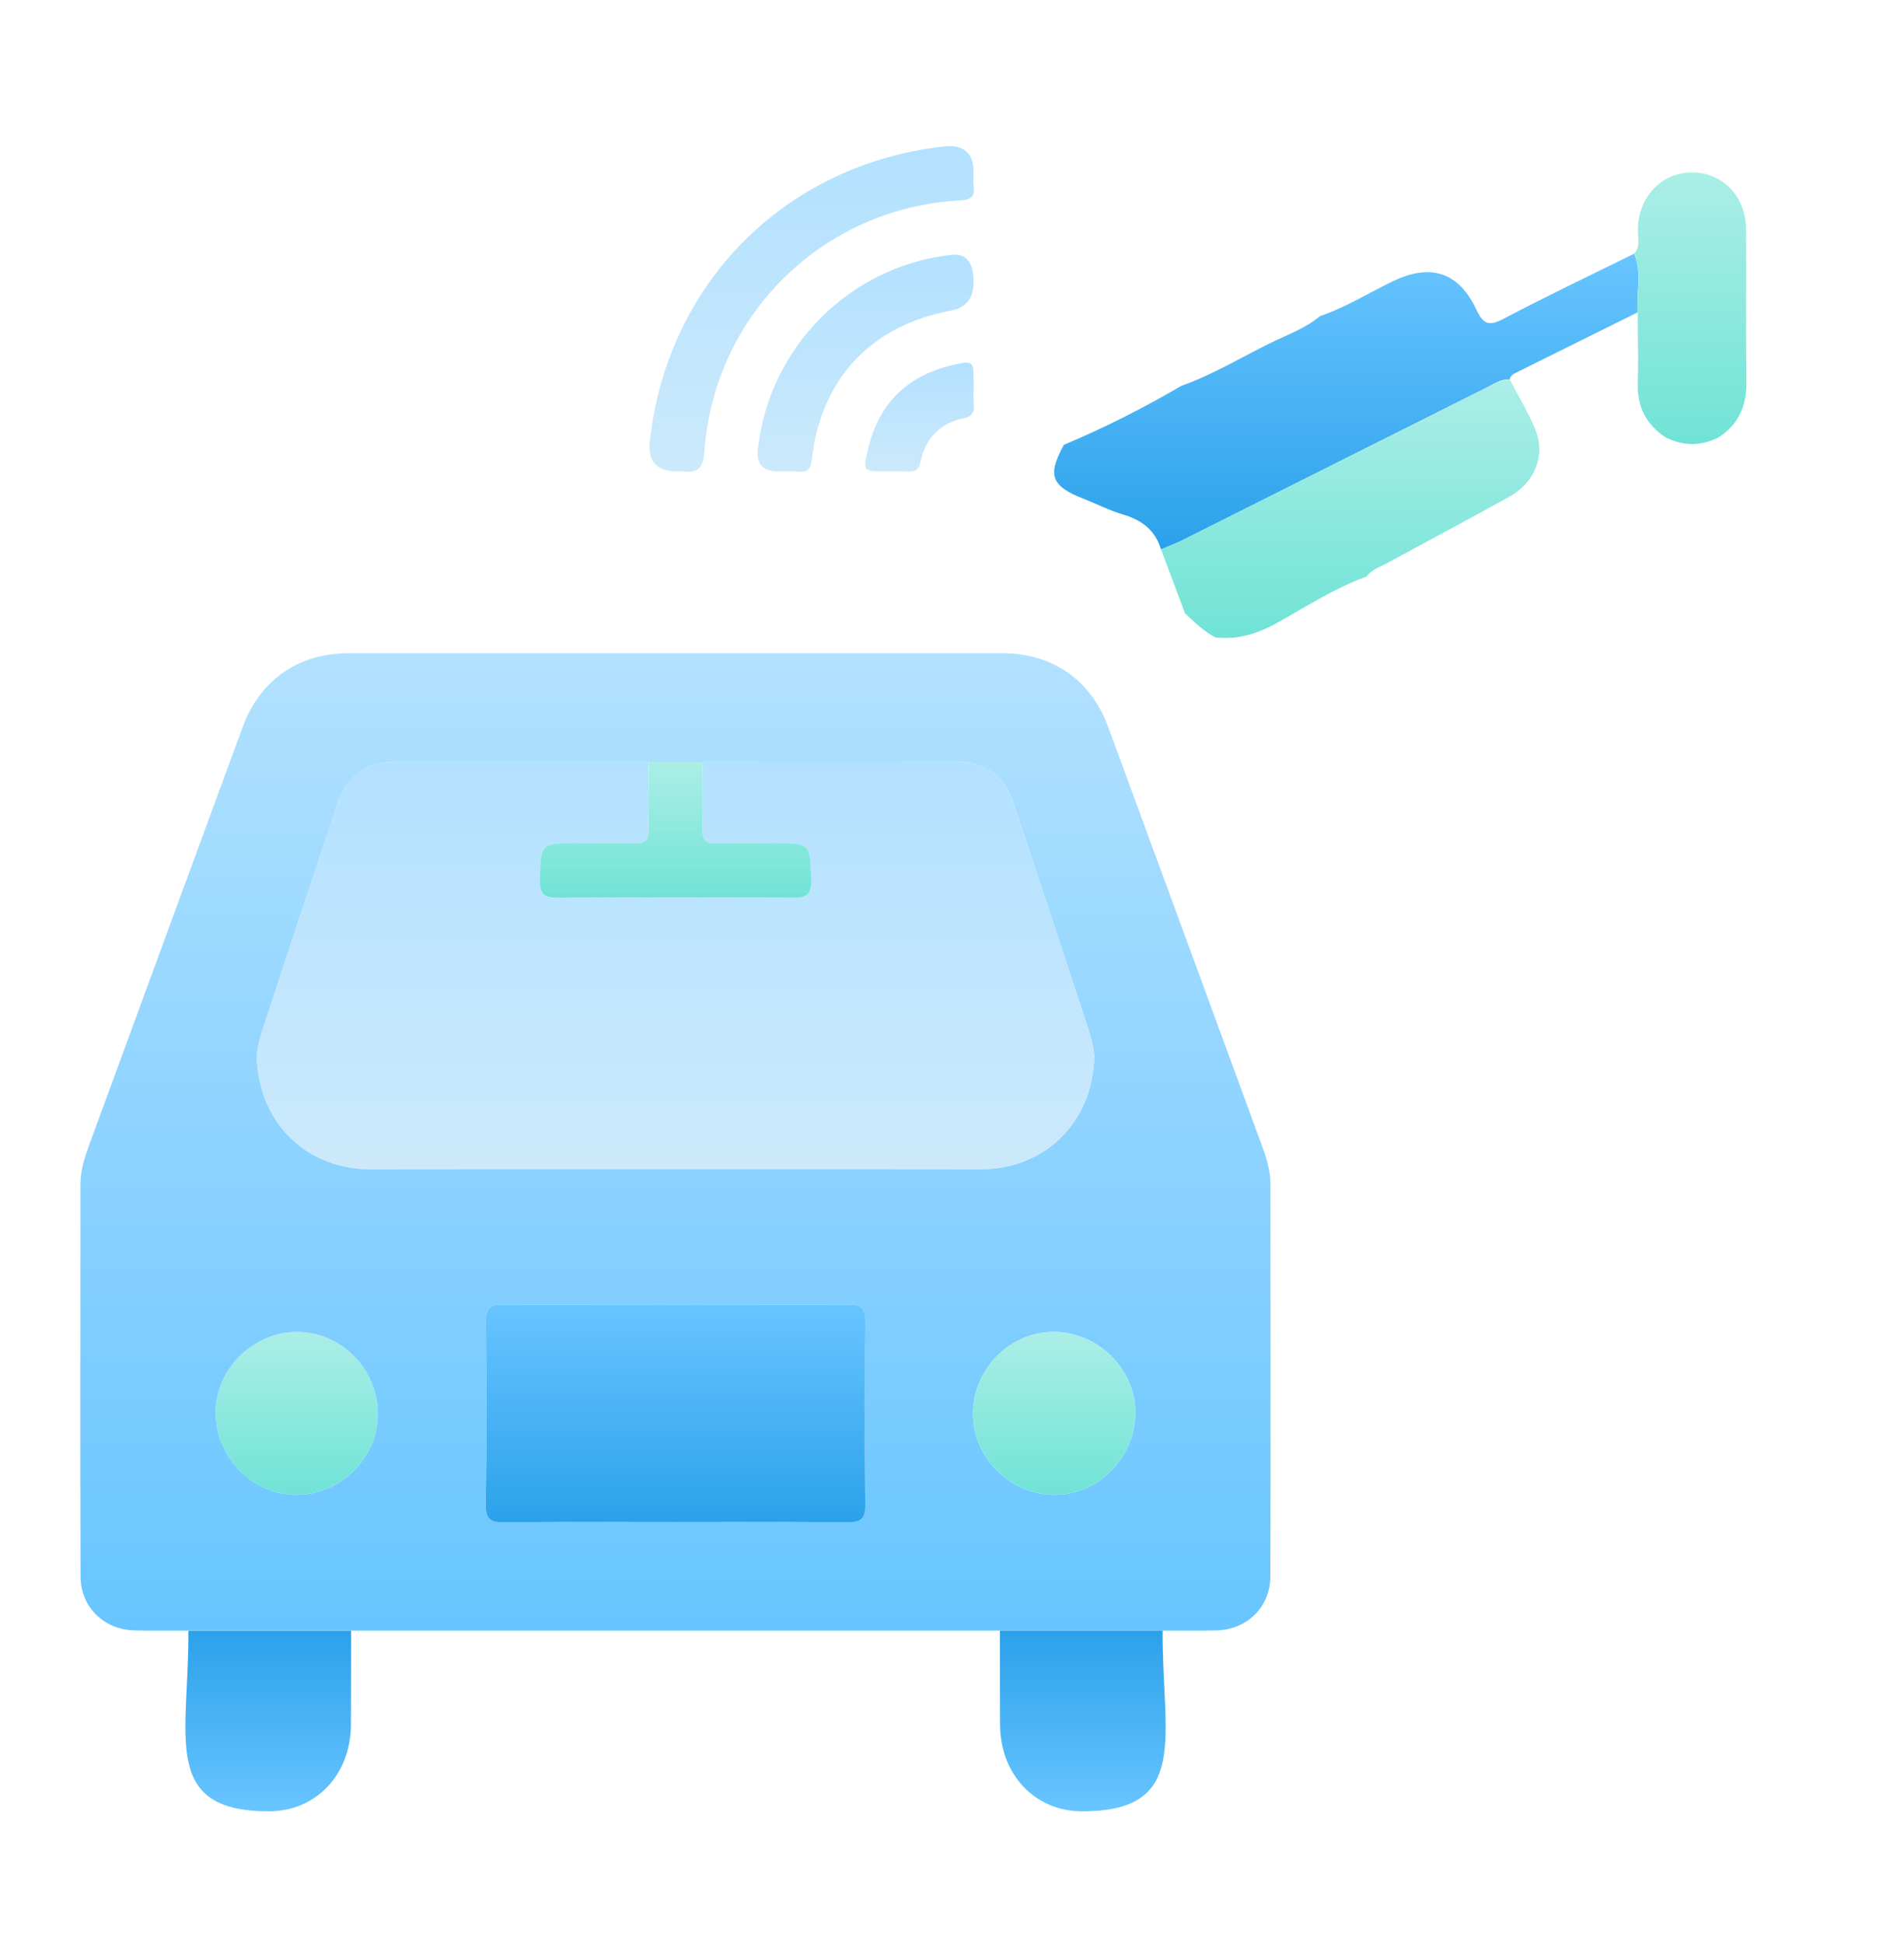 <svg width="48" height="49" viewBox="0 0 48 49" fill="none" xmlns="http://www.w3.org/2000/svg">
<g clip-path="url(#clip0_196_2401)">
<path d="M41.199 6.393C40.648 6.665 40.096 6.932 39.544 7.204C38.993 7.476 38.445 7.751 37.902 8.036C37.537 8.228 37.394 8.175 37.222 7.809C36.77 6.848 36.057 6.631 35.103 7.094C34.951 7.168 34.801 7.246 34.652 7.324C34.203 7.56 33.758 7.803 33.276 7.969C32.903 8.281 32.446 8.439 32.02 8.649C31.278 9.016 30.564 9.447 29.78 9.726C28.825 10.286 27.84 10.783 26.82 11.212C26.582 11.646 26.509 11.921 26.639 12.136C26.648 12.15 26.659 12.165 26.671 12.179C26.678 12.187 26.682 12.196 26.689 12.204C26.728 12.249 26.777 12.292 26.836 12.333C26.954 12.416 27.116 12.493 27.322 12.573C27.649 12.701 27.965 12.866 28.3 12.964C28.776 13.104 29.123 13.356 29.268 13.847C29.437 13.776 29.611 13.714 29.775 13.632C32.352 12.341 34.928 11.046 37.504 9.756C37.68 9.668 37.846 9.544 38.059 9.562C38.065 9.54 38.073 9.519 38.083 9.502C38.105 9.466 38.134 9.441 38.171 9.42C38.189 9.408 38.207 9.399 38.228 9.389C39.247 8.885 40.267 8.378 41.285 7.873C41.244 7.38 41.403 6.875 41.197 6.393H41.199Z" fill="url(#paint0_linear_196_2401)"/>
<path d="M37.507 9.757C34.93 11.047 32.354 12.342 29.777 13.633C29.613 13.715 29.44 13.776 29.27 13.848C29.472 14.385 29.674 14.922 29.875 15.459C30.112 15.684 30.347 15.912 30.641 16.066C30.716 16.075 30.789 16.079 30.862 16.08C31.151 16.085 31.422 16.03 31.688 15.934C31.887 15.862 32.082 15.766 32.28 15.653C32.722 15.4 33.162 15.135 33.616 14.902C33.89 14.761 34.169 14.633 34.458 14.526C34.474 14.503 34.492 14.482 34.511 14.463C34.566 14.405 34.633 14.362 34.703 14.325C34.797 14.274 34.896 14.235 34.987 14.185C36.008 13.626 37.037 13.085 38.053 12.518C38.707 12.154 38.972 11.462 38.699 10.811C38.655 10.703 38.606 10.598 38.555 10.493C38.47 10.32 38.378 10.152 38.286 9.983C38.21 9.845 38.134 9.705 38.062 9.566C37.848 9.547 37.682 9.672 37.507 9.759V9.757Z" fill="url(#paint1_linear_196_2401)"/>
<path d="M43.334 11.019C43.426 10.958 43.51 10.892 43.582 10.821C43.898 10.516 44.032 10.123 44.027 9.642C44.011 8.36 44.027 7.078 44.02 5.795C44.016 4.958 43.441 4.351 42.665 4.347C41.89 4.342 41.311 4.951 41.29 5.778C41.288 5.881 41.306 5.988 41.305 6.092C41.305 6.197 41.282 6.299 41.199 6.391C41.404 6.874 41.246 7.378 41.287 7.871C41.287 8.02 41.289 8.168 41.29 8.317C41.295 8.763 41.302 9.207 41.289 9.653C41.272 10.243 41.492 10.694 41.981 11.018C42.432 11.251 42.883 11.251 43.335 11.018L43.334 11.019Z" fill="url(#paint2_linear_196_2401)"/>
<path d="M17.071 11.882C17.368 11.857 17.712 12.034 17.757 11.395C17.997 7.927 20.749 5.243 24.192 5.052C24.466 5.037 24.583 4.969 24.546 4.689C24.532 4.577 24.544 4.461 24.544 4.347C24.544 3.854 24.293 3.635 23.79 3.692C19.795 4.142 16.816 7.135 16.381 11.133C16.327 11.633 16.557 11.882 17.071 11.882Z" fill="url(#paint3_linear_196_2401)"/>
<path d="M24.544 7.103C24.544 6.609 24.356 6.383 23.981 6.425C21.426 6.708 19.399 8.737 19.106 11.308C19.061 11.691 19.227 11.882 19.601 11.882C19.771 11.882 19.943 11.87 20.111 11.886C20.355 11.908 20.441 11.837 20.47 11.566C20.691 9.55 21.972 8.197 23.968 7.831C24.352 7.761 24.544 7.518 24.544 7.103Z" fill="url(#paint4_linear_196_2401)"/>
<path d="M22.317 11.882C22.501 11.882 22.684 11.876 22.869 11.884C23.057 11.892 23.162 11.864 23.21 11.63C23.328 11.052 23.7 10.669 24.277 10.547C24.524 10.494 24.566 10.383 24.547 10.175C24.545 10.147 24.544 10.119 24.543 10.091C24.54 10.006 24.545 9.92 24.545 9.835C24.545 9.777 24.545 9.721 24.545 9.664C24.545 9.081 24.544 9.077 23.987 9.209C22.863 9.478 22.158 10.176 21.886 11.305C21.747 11.881 21.753 11.882 22.318 11.883L22.317 11.882Z" fill="url(#paint5_linear_196_2401)"/>
<path d="M6.779 45.654C7.961 45.654 8.842 44.736 8.846 43.472C8.85 41.92 8.85 42.653 8.851 41.101H4.749C4.77 43.751 4.032 45.654 6.779 45.654Z" fill="url(#paint6_linear_196_2401)"/>
<path d="M7.508 33.57C6.399 33.562 5.45 34.482 5.437 35.576C5.423 36.711 6.343 37.668 7.459 37.675C8.565 37.682 9.514 36.763 9.527 35.669C9.542 34.531 8.624 33.578 7.508 33.57Z" fill="url(#paint7_linear_196_2401)"/>
<path d="M32.028 29.856C32.028 29.508 31.927 29.183 31.808 28.861C30.519 25.351 29.233 21.838 27.94 18.329C27.499 17.133 26.533 16.465 25.262 16.464C22.517 16.464 19.772 16.464 17.028 16.464C14.284 16.464 11.538 16.464 8.794 16.464C7.523 16.464 6.557 17.133 6.116 18.329C4.823 21.838 3.537 25.351 2.247 28.861C2.129 29.184 2.027 29.509 2.027 29.856C2.026 33.148 2.02 36.441 2.03 39.733C2.032 40.503 2.616 41.074 3.384 41.095C3.838 41.107 4.293 41.099 4.748 41.099H29.308C29.763 41.099 30.217 41.106 30.672 41.095C31.439 41.074 32.024 40.503 32.026 39.733C32.034 36.441 32.029 33.148 32.028 29.856ZM6.641 25.888C7.263 23.985 7.896 22.085 8.53 20.185C8.735 19.568 9.251 19.202 9.917 19.201C12.061 19.199 14.204 19.201 16.348 19.201H17.712C19.856 19.201 21.999 19.2 24.143 19.201C24.809 19.201 25.324 19.568 25.53 20.185C26.163 22.085 26.797 23.985 27.419 25.888C27.51 26.168 27.602 26.473 27.581 26.759C27.461 28.5 26.147 29.47 24.756 29.467C22.18 29.463 19.606 29.463 17.03 29.463C14.454 29.463 11.88 29.463 9.304 29.467C7.913 29.47 6.6 28.5 6.479 26.759C6.46 26.473 6.55 26.167 6.641 25.888ZM7.459 37.676C6.345 37.669 5.423 36.712 5.437 35.577C5.45 34.483 6.4 33.563 7.508 33.571C8.624 33.579 9.542 34.532 9.527 35.67C9.514 36.764 8.565 37.684 7.459 37.676ZM21.344 38.367C19.91 38.351 18.476 38.361 17.041 38.361H17.015C15.581 38.361 14.147 38.351 12.713 38.367C12.378 38.371 12.241 38.307 12.246 37.93C12.267 36.391 12.264 34.851 12.247 33.313C12.243 32.979 12.332 32.877 12.674 32.878C14.125 32.885 15.576 32.887 17.028 32.887C18.479 32.887 19.93 32.885 21.382 32.878C21.723 32.877 21.812 32.979 21.809 33.313C21.793 34.851 21.79 36.391 21.81 37.93C21.816 38.307 21.678 38.372 21.343 38.367H21.344ZM26.599 37.676C25.493 37.683 24.544 36.764 24.53 35.67C24.515 34.532 25.434 33.579 26.55 33.571C27.659 33.563 28.607 34.483 28.621 35.577C28.635 36.712 27.714 37.669 26.599 37.676Z" fill="url(#paint8_linear_196_2401)"/>
<path d="M27.279 45.654C26.098 45.654 25.216 44.736 25.213 43.472C25.208 41.92 25.208 42.653 25.207 41.101C26.574 41.101 27.942 41.101 29.31 41.101C29.29 43.751 30.028 45.654 27.28 45.654H27.279Z" fill="url(#paint9_linear_196_2401)"/>
<path d="M27.418 25.888C26.796 23.985 26.162 22.085 25.529 20.185C25.324 19.568 24.808 19.202 24.142 19.201C21.998 19.199 19.855 19.201 17.711 19.201C17.711 19.757 17.723 20.311 17.705 20.866C17.695 21.154 17.772 21.275 18.081 21.26C18.562 21.236 19.045 21.254 19.528 21.254C20.443 21.254 20.421 21.254 20.448 22.168C20.46 22.563 20.323 22.634 19.964 22.631C18.986 22.621 18.007 22.62 17.029 22.62C16.05 22.62 15.071 22.62 14.093 22.631C13.734 22.634 13.596 22.563 13.609 22.168C13.636 21.255 13.614 21.254 14.529 21.254C15.011 21.254 15.494 21.237 15.976 21.26C16.286 21.275 16.362 21.154 16.352 20.866C16.332 20.311 16.346 19.756 16.346 19.201C14.202 19.201 12.059 19.2 9.916 19.201C9.249 19.201 8.734 19.568 8.528 20.185C7.896 22.085 7.261 23.985 6.639 25.888C6.548 26.168 6.457 26.474 6.478 26.759C6.597 28.5 7.912 29.47 9.303 29.467C11.878 29.463 14.453 29.463 17.029 29.463C19.604 29.463 22.179 29.463 24.754 29.467C26.145 29.47 27.459 28.5 27.579 26.759C27.599 26.474 27.509 26.167 27.418 25.888Z" fill="url(#paint10_linear_196_2401)"/>
<path d="M21.811 33.313C21.814 32.979 21.725 32.877 21.383 32.878C19.932 32.885 18.481 32.888 17.029 32.888C15.578 32.888 14.127 32.885 12.676 32.878C12.334 32.877 12.245 32.979 12.248 33.313C12.264 34.851 12.268 36.391 12.247 37.93C12.242 38.307 12.379 38.372 12.714 38.368C14.149 38.352 15.583 38.361 17.017 38.361H17.043C18.477 38.361 19.912 38.352 21.346 38.368C21.681 38.371 21.817 38.307 21.813 37.93C21.791 36.391 21.795 34.851 21.812 33.313H21.811Z" fill="url(#paint11_linear_196_2401)"/>
<path d="M26.55 33.57C27.659 33.562 28.608 34.482 28.621 35.576C28.635 36.711 27.714 37.668 26.599 37.675C25.493 37.682 24.544 36.763 24.53 35.669C24.516 34.531 25.434 33.578 26.55 33.57Z" fill="url(#paint12_linear_196_2401)"/>
<path d="M20.45 22.167C20.422 21.254 20.444 21.253 19.529 21.253C19.047 21.253 18.564 21.236 18.082 21.259C17.773 21.274 17.696 21.153 17.706 20.865C17.726 20.31 17.712 19.755 17.712 19.2H16.347C16.347 19.756 16.335 20.31 16.353 20.865C16.363 21.153 16.286 21.274 15.977 21.259C15.496 21.235 15.014 21.253 14.53 21.253C13.616 21.253 13.637 21.253 13.61 22.167C13.599 22.562 13.735 22.633 14.094 22.63C15.073 22.62 16.051 22.619 17.03 22.619C18.008 22.619 18.987 22.619 19.965 22.63C20.324 22.633 20.462 22.562 20.45 22.167Z" fill="url(#paint13_linear_196_2401)"/>
</g>
<defs>
<linearGradient id="paint0_linear_196_2401" x1="33.94" y1="6.393" x2="33.94" y2="13.847" gradientUnits="userSpaceOnUse">
<stop stop-color="#68C5FF"/>
<stop offset="1" stop-color="#2BA1EA"/>
</linearGradient>
<linearGradient id="paint1_linear_196_2401" x1="34.038" y1="9.564" x2="34.038" y2="16.081" gradientUnits="userSpaceOnUse">
<stop stop-color="#ABEEE7"/>
<stop offset="1" stop-color="#70E3D6"/>
</linearGradient>
<linearGradient id="paint2_linear_196_2401" x1="42.613" y1="4.347" x2="42.613" y2="11.193" gradientUnits="userSpaceOnUse">
<stop stop-color="#ABEEE7"/>
<stop offset="1" stop-color="#70E3D6"/>
</linearGradient>
<linearGradient id="paint3_linear_196_2401" x1="20.463" y1="3.683" x2="20.463" y2="11.887" gradientUnits="userSpaceOnUse">
<stop stop-color="#B2E1FF"/>
<stop offset="1" stop-color="#CCE9FB"/>
</linearGradient>
<linearGradient id="paint4_linear_196_2401" x1="21.821" y1="6.42" x2="21.821" y2="11.889" gradientUnits="userSpaceOnUse">
<stop stop-color="#B2E1FF"/>
<stop offset="1" stop-color="#CCE9FB"/>
</linearGradient>
<linearGradient id="paint5_linear_196_2401" x1="23.181" y1="9.139" x2="23.181" y2="11.885" gradientUnits="userSpaceOnUse">
<stop stop-color="#B2E1FF"/>
<stop offset="1" stop-color="#CCE9FB"/>
</linearGradient>
<linearGradient id="paint6_linear_196_2401" x1="6.763" y1="41.101" x2="6.763" y2="45.654" gradientUnits="userSpaceOnUse">
<stop stop-color="#2BA1EA"/>
<stop offset="1" stop-color="#68C5FF"/>
</linearGradient>
<linearGradient id="paint7_linear_196_2401" x1="7.482" y1="33.57" x2="7.482" y2="37.675" gradientUnits="userSpaceOnUse">
<stop stop-color="#ABEEE7"/>
<stop offset="1" stop-color="#70E3D6"/>
</linearGradient>
<linearGradient id="paint8_linear_196_2401" x1="17.028" y1="16.464" x2="17.028" y2="41.102" gradientUnits="userSpaceOnUse">
<stop stop-color="#B2E1FF"/>
<stop offset="1" stop-color="#68C5FF"/>
</linearGradient>
<linearGradient id="paint9_linear_196_2401" x1="27.296" y1="41.101" x2="27.296" y2="45.654" gradientUnits="userSpaceOnUse">
<stop stop-color="#2BA1EA"/>
<stop offset="1" stop-color="#68C5FF"/>
</linearGradient>
<linearGradient id="paint10_linear_196_2401" x1="17.028" y1="19.2" x2="17.028" y2="29.468" gradientUnits="userSpaceOnUse">
<stop stop-color="#B2E1FF"/>
<stop offset="1" stop-color="#CCE9FB"/>
</linearGradient>
<linearGradient id="paint11_linear_196_2401" x1="17.03" y1="32.878" x2="17.03" y2="38.368" gradientUnits="userSpaceOnUse">
<stop stop-color="#68C5FF"/>
<stop offset="1" stop-color="#2BA1EA"/>
</linearGradient>
<linearGradient id="paint12_linear_196_2401" x1="26.576" y1="33.57" x2="26.576" y2="37.675" gradientUnits="userSpaceOnUse">
<stop stop-color="#ABEEE7"/>
<stop offset="1" stop-color="#70E3D6"/>
</linearGradient>
<linearGradient id="paint13_linear_196_2401" x1="17.03" y1="19.2" x2="17.03" y2="22.63" gradientUnits="userSpaceOnUse">
<stop stop-color="#ABEEE7"/>
<stop offset="1" stop-color="#70E3D6"/>
</linearGradient>
<clipPath id="clip0_196_2401">
<rect width="42" height="42" fill="white" transform="translate(2.026 3.654)"/>
</clipPath>
</defs>
</svg>
